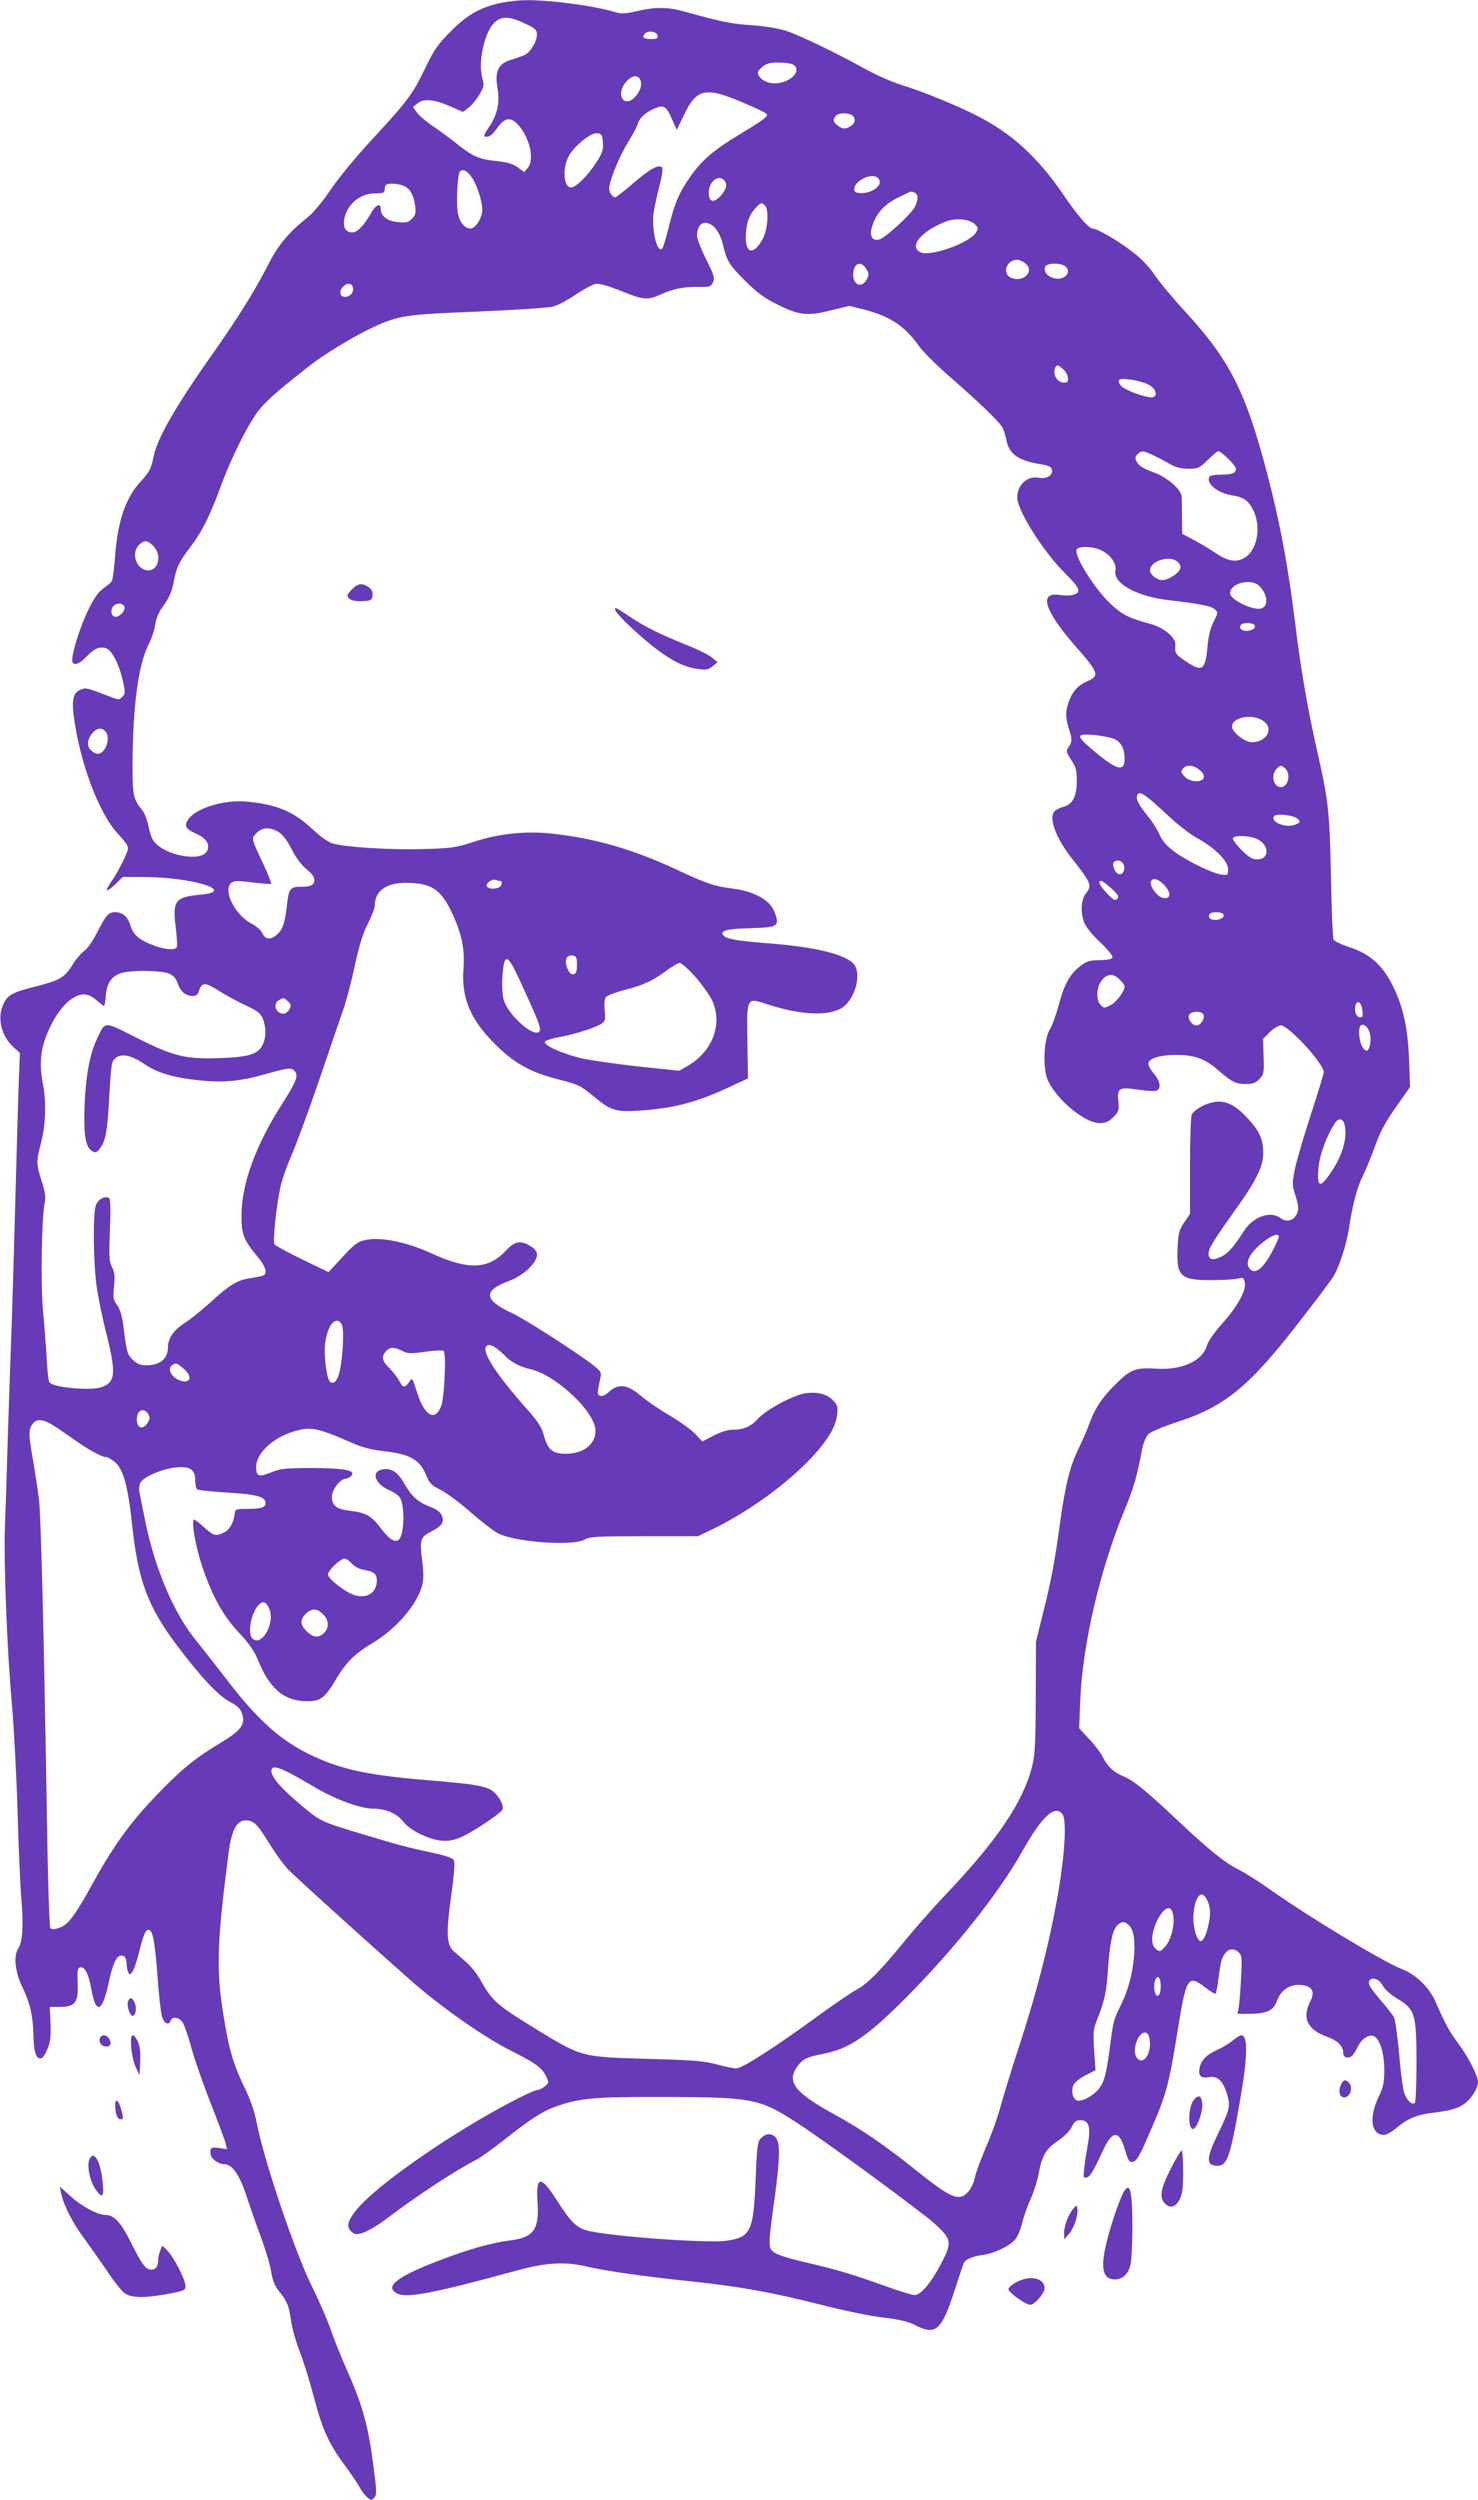 <?xml version="1.0" standalone="no"?>
<!DOCTYPE svg PUBLIC "-//W3C//DTD SVG 20010904//EN"
 "http://www.w3.org/TR/2001/REC-SVG-20010904/DTD/svg10.dtd">
<svg version="1.0" xmlns="http://www.w3.org/2000/svg"
 width="757pt" height="1280pt" viewBox="0 0 757 1280"
 preserveAspectRatio="xMidYMid meet">
<g transform="translate(0,1280) scale(0.1,-0.1)"
fill="#673ab7" stroke="none">
<path d="M2542 12780 c-97 -26 -153 -60 -239 -146 -61 -62 -81 -91 -127 -187
-64 -132 -88 -164 -276 -367 -77 -83 -170 -197 -207 -252 -37 -55 -88 -117
-113 -137 -103 -82 -155 -144 -209 -251 -69 -135 -156 -273 -294 -469 -180
-255 -276 -423 -292 -516 -10 -52 -20 -72 -66 -122 -75 -82 -116 -201 -129
-375 -5 -65 -12 -124 -17 -132 -4 -8 -24 -25 -43 -38 -25 -17 -47 -48 -76
-107 -40 -80 -84 -216 -84 -260 0 -32 31 -26 71 15 42 45 71 57 105 44 29 -12
66 -85 85 -173 11 -52 11 -60 -5 -75 -15 -16 -19 -16 -64 2 -119 45 -121 46
-147 36 -40 -15 -49 -52 -36 -146 33 -236 128 -488 225 -593 46 -50 56 -66 50
-84 -11 -35 -54 -118 -86 -164 -35 -52 -24 -55 25 -8 l36 35 103 0 c254 0 488
-74 291 -91 -126 -12 -140 -31 -123 -165 6 -52 9 -98 5 -104 -10 -16 -60 -12
-119 10 -73 28 -103 53 -118 101 -13 46 -40 69 -79 69 -33 0 -48 -18 -93 -107
-20 -40 -48 -80 -65 -92 -16 -12 -43 -43 -60 -71 -40 -65 -64 -79 -194 -112
-118 -30 -141 -43 -163 -97 -28 -67 -6 -155 52 -209 l36 -33 -5 -127 c-3 -70
-10 -314 -16 -542 -6 -228 -15 -539 -20 -690 -6 -151 -15 -426 -21 -610 -5
-184 -12 -392 -15 -462 -6 -178 11 -628 36 -902 11 -127 24 -377 29 -556 5
-179 14 -381 20 -450 11 -133 5 -213 -16 -245 -26 -37 -17 -122 21 -199 38
-78 54 -147 56 -240 2 -85 11 -120 32 -124 13 -3 23 9 38 43 17 39 20 63 18
134 l-4 86 54 0 c77 1 93 23 89 124 -3 64 -1 76 14 79 23 4 43 -37 57 -117 6
-36 17 -71 25 -79 12 -12 16 -11 30 10 8 13 22 57 31 98 21 105 43 152 69 148
16 -2 22 -11 24 -38 7 -91 32 -71 63 50 22 90 34 120 49 120 22 0 33 -55 46
-228 7 -101 18 -199 24 -218 12 -35 34 -45 44 -19 9 23 44 18 62 -10 9 -14 29
-72 44 -128 15 -56 59 -183 98 -282 39 -99 74 -193 78 -209 l7 -29 -42 6 c-41
5 -46 2 -42 -33 3 -23 40 -50 68 -50 42 0 78 -51 114 -158 17 -53 51 -150 75
-214 24 -65 48 -145 53 -180 7 -42 19 -72 39 -97 43 -54 51 -73 62 -148 5 -38
25 -110 44 -160 20 -50 52 -153 72 -229 45 -173 77 -243 158 -353 35 -47 70
-100 79 -116 8 -17 25 -39 36 -49 20 -18 23 -18 37 -4 15 15 14 30 -5 175 -25
192 -54 297 -127 463 -31 69 -71 168 -89 220 -18 52 -60 149 -93 215 -88 174
-250 653 -287 846 -10 54 -31 116 -59 174 -52 105 -79 188 -100 311 -51 285
-49 400 14 892 15 120 42 172 87 172 42 0 60 -17 119 -113 31 -50 75 -112 98
-136 33 -35 373 -343 625 -566 151 -134 377 -293 514 -362 126 -63 163 -89
183 -131 16 -35 16 -36 -6 -54 -12 -10 -29 -18 -36 -18 -21 0 -176 -79 -307
-157 -275 -162 -539 -356 -619 -454 -48 -58 -55 -89 -29 -114 19 -16 26 -17
61 -6 23 7 78 40 123 74 154 117 350 245 457 300 20 10 85 56 144 103 139 110
199 148 274 173 118 40 191 46 552 45 442 -1 482 -9 669 -130 161 -105 643
-459 712 -522 84 -78 86 -92 29 -202 -52 -99 -104 -160 -135 -160 -14 0 -81
21 -151 46 -161 58 -246 84 -415 123 -92 22 -144 39 -159 53 -26 24 -26 30 10
293 26 197 26 269 1 294 -22 22 -51 19 -77 -10 -14 -15 -18 -52 -24 -212 -11
-262 -25 -291 -149 -309 -100 -14 -608 23 -716 53 -53 14 -85 47 -151 151 -83
131 -110 131 -101 -1 10 -147 -18 -186 -144 -202 -97 -12 -224 -49 -380 -110
-198 -77 -259 -127 -197 -160 50 -27 180 -2 613 116 148 41 248 47 355 22 95
-23 307 -53 540 -77 253 -27 409 -55 666 -120 109 -28 252 -58 316 -65 85 -10
131 -21 167 -40 106 -53 134 -27 204 190 20 61 38 117 42 126 8 21 41 36 101
45 58 8 130 42 162 77 13 13 29 51 37 83 7 33 27 89 44 127 17 37 35 95 41
130 17 91 38 127 99 167 32 22 60 49 70 70 13 28 22 35 46 35 43 0 53 -35 36
-128 -7 -39 -16 -94 -18 -120 -5 -43 -4 -49 12 -45 18 3 36 33 85 140 48 105
84 103 114 -5 15 -50 20 -58 38 -55 17 2 32 26 66 103 107 242 115 271 163
565 45 280 53 293 143 224 26 -20 50 -34 53 -31 2 3 9 38 14 78 11 88 17 109
37 132 19 22 46 22 68 0 15 -15 16 -32 10 -138 -3 -66 -9 -132 -12 -148 l-6
-27 66 0 c82 0 120 18 135 63 21 62 74 94 137 83 49 -10 59 -36 34 -85 -42
-84 -13 -143 88 -179 57 -21 82 -48 82 -86 0 -19 25 -27 43 -13 8 7 22 28 31
48 19 40 56 65 81 55 31 -11 55 -86 55 -171 0 -68 -4 -89 -30 -143 -50 -106
-37 -192 29 -192 12 0 44 18 69 40 54 45 102 64 187 74 90 11 131 24 164 52
32 27 61 76 61 104 0 32 -47 124 -99 195 -49 66 -67 99 -121 222 -30 68 -101
136 -168 161 -93 35 -484 271 -681 411 -53 38 -123 82 -157 99 -73 37 -149 98
-320 259 -154 145 -219 198 -271 219 -49 21 -80 49 -105 99 -11 22 -43 64 -71
93 l-50 54 6 146 c11 281 102 670 227 972 45 107 64 173 90 311 7 35 19 64 33
78 13 11 79 39 147 61 249 81 372 183 646 540 66 85 132 173 147 195 33 48 73
168 87 262 17 112 41 205 68 258 14 28 42 95 62 150 34 94 56 133 147 260 l35
50 -5 140 c-6 151 -27 255 -72 354 -57 125 -123 186 -237 223 -38 12 -73 29
-78 38 -4 8 -10 150 -13 315 -7 334 -13 392 -63 615 -54 235 -92 453 -119 678
-37 302 -80 533 -150 797 -107 404 -189 564 -415 810 -61 66 -131 150 -156
187 -29 43 -69 85 -117 121 -71 55 -178 117 -201 117 -19 0 -78 68 -144 165
-135 200 -271 324 -457 417 -99 50 -275 122 -375 152 -47 14 -130 51 -185 81
-150 83 -332 171 -405 196 -41 13 -108 25 -180 30 -106 7 -150 16 -345 70 -86
24 -149 24 -243 2 -62 -14 -79 -15 -115 -4 -106 32 -333 62 -457 60 -41 0
-108 -9 -148 -19z m146 -100 c54 -25 62 -33 62 -57 0 -34 -31 -88 -60 -103
-12 -6 -44 -18 -72 -26 -66 -20 -85 -59 -70 -144 13 -74 0 -136 -43 -200 -27
-40 -30 -50 -17 -50 22 0 32 8 65 53 34 45 63 48 99 10 60 -65 87 -178 52
-221 l-19 -23 -33 24 c-24 18 -52 26 -105 32 -91 9 -123 22 -205 87 -36 29
-93 71 -126 93 -33 22 -69 53 -80 68 l-21 29 25 20 c31 25 87 19 172 -19 l59
-26 27 20 c15 11 40 40 55 65 26 43 28 49 17 89 -22 79 11 232 60 281 37 37
77 36 158 -2z m680 -62 c3 -14 -4 -18 -31 -18 -40 0 -51 8 -35 27 16 19 62 12
66 -9z m693 -148 c45 -25 2 -83 -71 -95 -43 -7 -86 8 -104 38 -9 15 -6 23 17
43 23 19 39 24 83 24 31 0 64 -5 75 -10z m-783 -76 c13 -23 3 -60 -24 -89 -57
-62 -103 9 -49 74 29 34 59 40 73 15z m527 -119 c61 -26 115 -51 120 -57 13
-12 -5 -26 -140 -108 -128 -77 -191 -131 -249 -214 -57 -80 -82 -139 -111
-260 -14 -55 -28 -103 -33 -108 -28 -28 -57 104 -43 192 5 30 19 91 30 134 12
45 17 84 12 89 -17 17 -61 -7 -145 -79 -48 -41 -90 -74 -94 -74 -15 0 -32 24
-32 45 1 38 49 159 94 232 25 40 48 84 52 97 8 31 40 61 88 81 47 20 59 12 90
-60 l22 -50 38 78 c64 134 109 144 301 62z m565 -70 c16 -20 6 -43 -24 -57
-20 -9 -30 -8 -51 6 -27 18 -32 35 -13 54 17 17 73 15 88 -3z m-1282 -135 c2
-39 -3 -55 -36 -105 -41 -64 -103 -125 -127 -125 -43 0 -45 116 -4 174 40 56
109 107 138 104 23 -3 26 -8 29 -48z m-671 -179 c27 -40 53 -121 53 -165 0
-41 -34 -96 -60 -96 -31 0 -58 34 -66 85 -7 53 -1 186 10 204 13 20 39 8 63
-28z m2082 -5 c16 -19 4 -44 -30 -61 -34 -18 -86 -19 -92 -2 -16 45 91 101
122 63z m-791 -8 c19 -19 14 -45 -16 -80 -37 -40 -62 -34 -62 17 0 54 48 93
78 63z m-1644 -28 c34 -12 55 -47 62 -102 5 -39 3 -49 -16 -68 -19 -19 -30
-22 -73 -17 -54 5 -87 31 -87 68 0 32 -25 21 -49 -21 -35 -63 -71 -100 -96
-100 -34 0 -49 24 -42 67 13 76 81 133 158 133 41 0 49 3 49 18 0 10 3 22 7
25 9 10 58 8 87 -3z m2620 -36 c20 -8 20 -36 2 -73 -21 -39 -151 -159 -182
-167 -47 -12 -57 33 -23 103 25 51 66 88 134 119 58 28 50 25 69 18z m-766
-66 c21 -21 15 -119 -10 -168 -44 -84 -88 -83 -88 3 0 67 15 114 48 150 29 31
33 32 50 15z m1075 -96 c19 -19 19 -22 4 -45 -34 -52 -232 -122 -281 -99 -65
29 3 110 132 159 49 18 119 11 145 -15z m-1330 -19 c14 -16 31 -50 38 -78 21
-91 32 -109 114 -191 63 -63 99 -90 167 -123 111 -56 154 -60 274 -30 l94 23
73 -18 c136 -35 211 -85 285 -189 18 -26 85 -93 150 -150 164 -143 262 -238
277 -267 7 -14 15 -41 19 -60 13 -73 58 -106 166 -125 55 -9 65 -14 68 -32 4
-28 -30 -47 -69 -39 -58 11 -109 -37 -109 -101 1 -68 135 -280 247 -390 76
-75 84 -97 37 -109 -13 -4 -44 -3 -68 0 -107 16 -77 -80 81 -261 122 -138 127
-154 59 -182 -46 -20 -76 -55 -94 -110 -16 -46 -15 -75 4 -137 17 -51 16 -63
-7 -95 -9 -12 -6 -24 17 -59 25 -37 29 -53 29 -111 0 -77 -22 -118 -69 -130
-15 -4 -34 -13 -42 -20 -36 -30 1 -135 83 -240 104 -132 108 -142 73 -186 -24
-31 -27 -98 -5 -151 9 -20 45 -65 82 -98 36 -35 63 -68 61 -75 -3 -10 -24 -14
-65 -15 -51 0 -67 -5 -97 -28 -55 -41 -84 -93 -112 -196 -13 -52 -34 -109 -46
-129 -33 -52 -38 -200 -11 -262 46 -100 189 -219 265 -219 31 0 46 7 70 30 28
28 30 36 26 80 -7 70 3 76 101 61 43 -6 85 -9 94 -5 26 10 20 50 -14 88 -17
20 -29 43 -27 53 5 25 60 42 139 42 94 1 151 -19 217 -77 73 -63 91 -72 145
-72 34 0 49 6 68 26 22 24 24 32 21 115 l-3 90 35 35 c18 18 44 34 56 34 40 0
220 -195 220 -239 0 -9 -29 -104 -64 -211 -35 -107 -72 -232 -82 -278 -16 -78
-17 -86 -1 -136 21 -65 21 -86 1 -114 -17 -25 -50 -28 -78 -7 -49 37 -138 5
-183 -65 -53 -83 -84 -118 -118 -134 -43 -21 -65 -15 -65 15 0 27 22 63 133
219 112 156 147 227 147 298 0 64 -16 104 -66 161 -61 71 -110 101 -162 101
-49 0 -123 -36 -138 -67 -5 -10 -9 -128 -9 -263 l0 -245 -30 -44 c-25 -37 -30
-56 -33 -118 -9 -159 11 -178 178 -177 58 0 117 4 132 8 24 7 28 5 33 -17 11
-40 -34 -122 -112 -210 -43 -48 -75 -93 -82 -118 -24 -79 -131 -126 -264 -116
-96 6 -126 -4 -194 -71 -74 -71 -114 -130 -142 -207 -12 -33 -37 -91 -56 -130
-44 -89 -69 -188 -95 -378 -28 -204 -45 -295 -88 -467 l-36 -145 -1 -285 c-1
-239 -4 -296 -19 -355 -48 -186 -181 -381 -452 -665 -55 -58 -142 -157 -194
-220 -127 -156 -197 -227 -250 -255 -25 -13 -115 -74 -200 -136 -224 -163
-389 -269 -419 -269 -14 0 -60 10 -101 21 -62 17 -121 22 -350 28 -355 11
-334 5 -608 173 -168 104 -192 126 -250 229 -18 32 -51 74 -75 94 -23 20 -52
46 -64 56 -36 33 -39 95 -12 282 16 120 20 173 13 184 -7 11 -48 25 -117 39
-122 26 -163 37 -372 100 -197 60 -195 60 -300 148 -96 81 -145 138 -145 168
0 39 48 21 217 -79 108 -65 239 -113 305 -113 65 0 122 -25 154 -67 17 -22 52
-47 93 -66 86 -40 147 -42 217 -6 78 40 191 118 198 135 8 20 -17 67 -49 93
-35 27 -95 37 -325 56 -307 25 -446 54 -598 125 -162 76 -279 180 -440 390
-53 69 -125 161 -161 205 -111 137 -207 364 -256 602 -13 65 -27 132 -30 149
-4 19 -2 41 5 54 16 30 113 71 183 77 72 7 97 -11 97 -68 0 -21 5 -41 11 -45
7 -4 78 -11 158 -16 147 -9 191 -21 191 -53 0 -23 -21 -30 -90 -30 -62 0 -65
-1 -68 -25 -5 -46 -25 -81 -53 -95 -42 -22 -55 -19 -103 25 -24 22 -47 40 -51
40 -17 0 5 -132 39 -234 52 -157 108 -258 192 -347 49 -53 78 -94 94 -135 60
-150 136 -214 253 -214 69 0 91 17 147 111 51 87 99 134 188 187 119 71 223
190 253 290 9 33 10 62 1 133 -13 106 -9 120 47 148 53 28 67 46 55 79 -7 20
-24 33 -62 48 -64 25 -93 52 -131 118 -32 57 -64 79 -106 74 -67 -8 -49 -74
30 -108 24 -10 48 -28 54 -38 27 -51 21 -198 -9 -217 -20 -13 -49 7 -89 60
-49 65 -76 80 -156 90 -72 8 -95 26 -95 72 0 37 44 93 73 93 8 0 20 7 27 15
23 27 -34 38 -200 39 -126 0 -163 -3 -200 -18 -72 -29 -85 -27 -88 14 -7 82
100 175 230 201 60 12 109 -1 253 -65 59 -26 104 -38 173 -46 135 -15 184 -44
217 -128 15 -36 27 -48 74 -71 31 -16 100 -68 154 -115 54 -48 116 -95 137
-106 89 -46 385 -67 445 -32 27 15 62 17 305 17 l275 0 65 31 c174 83 360 214
490 344 100 100 151 181 158 248 4 41 1 51 -23 74 -31 31 -78 43 -138 35 -61
-8 -201 -83 -243 -129 -38 -42 -75 -58 -135 -58 -22 0 -61 -13 -94 -30 l-58
-30 -36 38 c-20 22 -79 64 -131 95 -52 30 -119 76 -148 101 -69 59 -116 64
-164 19 -17 -16 -33 -23 -44 -19 -16 6 -16 10 2 97 5 21 -1 31 -33 56 -82 65
-352 238 -420 270 -145 67 -150 115 -18 164 38 14 76 38 103 64 53 54 56 87 9
115 -50 31 -80 26 -124 -21 -91 -99 -194 -103 -385 -15 -128 58 -260 85 -338
67 -38 -8 -56 -22 -116 -87 l-71 -77 -135 65 c-74 36 -138 71 -142 77 -10 15
10 204 31 296 8 39 34 110 56 160 22 49 85 220 140 380 54 159 112 328 128
374 15 46 42 147 58 225 22 100 41 161 66 209 19 37 35 79 35 93 0 72 58 114
157 114 129 0 178 -31 233 -143 54 -112 72 -197 64 -295 -12 -148 34 -261 161
-387 96 -97 180 -144 320 -180 116 -30 115 -30 199 -99 78 -64 107 -71 239
-61 166 13 279 43 444 120 l94 44 -3 185 c-4 229 -4 229 94 197 188 -63 344
-66 406 -9 62 58 84 177 40 218 -51 47 -199 82 -428 100 -156 12 -216 22 -233
39 -25 25 13 36 138 39 139 4 147 9 125 76 -21 64 -100 111 -213 126 -97 12
-139 26 -292 98 -223 104 -418 160 -637 184 -139 15 -274 0 -408 -44 -86 -28
-110 -31 -252 -35 -162 -5 -394 9 -462 28 -25 7 -63 34 -108 76 -94 88 -182
125 -334 139 -117 11 -263 -34 -301 -93 -21 -32 -11 -48 41 -71 53 -24 73 -54
57 -88 -28 -61 -226 -23 -276 53 -9 13 -20 47 -25 76 -6 28 -19 63 -30 77 -48
61 -51 74 -51 234 1 297 29 513 82 616 15 30 31 76 34 103 4 26 18 62 31 80
41 57 55 86 65 145 13 69 28 98 89 178 54 71 97 157 147 294 44 122 112 266
169 357 45 72 98 121 297 276 78 60 224 148 319 192 130 60 164 65 538 80 190
8 363 19 385 26 22 6 73 33 113 60 41 28 86 52 102 55 18 4 59 -7 129 -35 114
-46 138 -49 199 -21 68 31 122 42 195 41 63 -1 68 1 79 24 10 22 5 37 -35 117
-26 51 -47 106 -47 121 0 68 46 88 93 40z m1585 -179 c54 -37 0 -101 -65 -78
-53 18 -31 94 27 94 9 0 26 -7 38 -16z m-812 -29 c14 -21 15 -31 6 -51 -24
-51 -72 -38 -72 20 0 57 38 74 66 31z m1015 15 c27 -15 24 -48 -5 -61 -45 -21
-108 16 -93 55 7 19 67 22 98 6z m-3643 -113 c5 -23 -15 -47 -40 -47 -27 0
-34 27 -12 51 21 23 47 21 52 -4z m3639 -419 c13 -12 23 -32 23 -45 0 -21 -4
-24 -27 -21 -30 3 -51 42 -40 72 8 21 16 20 44 -6z m431 -75 c40 -19 55 -56
27 -67 -18 -6 -114 24 -151 49 -13 8 -24 23 -24 32 0 13 9 15 55 10 31 -3 72
-14 93 -24z m37 -368 c28 -13 66 -34 85 -45 23 -13 53 -20 87 -20 48 0 56 3
99 45 25 25 49 45 53 45 17 0 91 -73 91 -90 0 -23 -19 -30 -80 -30 -27 0 -52
-5 -55 -10 -21 -33 40 -84 115 -96 60 -9 85 -27 110 -78 38 -80 22 -190 -35
-234 -43 -34 -93 -29 -156 15 -30 20 -81 51 -114 68 l-60 32 -1 84 c0 46 -1
95 -2 108 -3 35 -72 96 -139 121 -63 23 -79 34 -94 61 -6 13 -4 22 7 33 21 21
30 20 89 -9z m-5130 -460 c45 -44 28 -125 -25 -125 -59 0 -91 84 -50 128 27
28 45 28 75 -3z m4848 -19 c50 -21 88 -70 80 -106 -13 -66 105 -132 267 -152
164 -19 220 -30 240 -46 20 -17 20 -17 -4 -65 -16 -31 -27 -74 -31 -125 -12
-125 -26 -135 -113 -77 -52 36 -56 41 -52 83 3 37 -57 88 -126 107 -111 30
-144 47 -200 98 -83 75 -193 249 -180 283 7 18 76 18 119 0z m401 -65 c14 -15
15 -24 7 -40 -13 -23 -61 -51 -88 -51 -27 0 -63 28 -63 50 0 50 108 81 144 41z
m416 -121 c42 -42 48 -101 13 -114 -40 -16 -163 43 -163 77 1 52 109 78 150
37z m-5813 -106 c8 -21 -30 -59 -51 -51 -19 7 -21 38 -4 55 17 17 48 15 55 -4z
m5789 -95 c8 -14 -14 -29 -43 -29 -24 0 -38 14 -28 30 8 14 62 13 71 -1z m34
-484 c69 -35 35 -115 -49 -115 -36 0 -101 52 -101 80 0 45 91 66 150 35z
m-5920 -60 c17 -21 16 -60 -4 -90 -19 -29 -42 -32 -68 -8 -24 21 -23 54 3 87
23 29 50 34 69 11z m5171 -40 c33 -18 49 -49 49 -100 0 -67 -37 -59 -145 30
-108 90 -109 100 -11 92 42 -4 90 -14 107 -22z m434 -158 c18 -15 24 -28 20
-40 -10 -24 -65 -22 -93 3 -25 24 -27 31 -10 48 19 19 54 14 83 -11z m439 7
c29 -29 13 -94 -24 -94 -37 0 -52 60 -23 92 20 22 27 22 47 2z m-714 -141 c14
-9 64 -53 111 -97 47 -45 114 -97 149 -116 92 -50 160 -118 160 -160 0 -32 -1
-32 -37 -27 -51 9 -178 71 -241 119 -37 27 -60 54 -73 85 -11 25 -37 67 -58
92 -47 57 -64 88 -57 107 7 18 16 18 46 -3z m777 -116 c15 -15 14 -17 -10 -28
-47 -21 -131 10 -112 42 11 16 103 6 122 -14z m-5220 -67 c21 -13 44 -43 67
-88 22 -44 50 -81 76 -102 26 -20 40 -40 40 -55 0 -26 -17 -35 -68 -35 -57 0
-63 -9 -73 -100 -11 -94 -23 -125 -59 -152 -30 -22 -53 -16 -68 17 -6 13 -29
33 -50 44 -89 45 -153 173 -106 212 13 10 33 11 107 1 50 -6 93 -9 96 -7 2 3
-16 49 -41 103 -62 132 -62 129 -33 158 29 29 68 31 112 4z m5008 -34 c67 -29
70 -106 3 -106 -24 0 -42 11 -80 49 -28 28 -47 55 -43 60 9 16 80 13 120 -3z
m-677 -154 c-4 -38 -39 -37 -52 1 -8 22 -7 30 4 37 23 14 52 -8 48 -38z
m-3197 -62 c15 0 10 -27 -7 -34 -25 -10 -52 -7 -60 6 -9 14 26 40 44 33 8 -3
18 -5 23 -5z m3400 -19 c42 -43 36 -81 -11 -66 -26 8 -63 62 -56 80 9 23 35
18 67 -14z m-268 -20 c35 -33 40 -42 29 -53 -11 -11 -20 -6 -53 29 -39 42 -48
63 -29 63 6 0 30 -18 53 -39z m573 -132 c8 -14 -14 -29 -43 -29 -24 0 -38 14
-28 30 8 14 62 13 71 -1z m-3311 -259 c0 -35 -4 -45 -18 -48 -12 -2 -22 7 -31
30 -17 40 -5 71 27 66 19 -3 22 -9 22 -48z m-296 -72 c99 -215 116 -257 103
-270 -31 -31 -162 89 -183 165 -6 24 -9 73 -6 114 9 126 24 124 86 -9z m900
14 c33 -38 72 -92 86 -119 59 -119 8 -264 -121 -339 l-44 -26 -202 21 c-111
12 -243 31 -292 41 -95 21 -196 65 -196 85 0 6 30 17 68 24 80 14 188 48 221
69 21 14 23 21 18 68 -3 33 -1 58 6 69 7 8 47 24 90 35 99 25 148 47 217 98
30 23 62 41 71 42 10 0 44 -31 78 -68z m-2695 14 c24 -10 37 -24 46 -50 6 -20
21 -43 33 -51 29 -20 66 -19 73 3 18 56 30 57 112 5 31 -20 89 -51 130 -70 60
-28 76 -40 88 -68 18 -45 18 -99 -2 -136 -24 -47 -71 -61 -214 -66 -179 -7
-239 8 -429 103 -174 88 -160 89 -207 -11 -35 -76 -55 -185 -61 -340 -5 -150
5 -208 40 -229 15 -9 22 -7 37 12 31 38 40 87 50 272 9 163 11 176 32 193 30
25 79 15 145 -29 67 -46 145 -70 274 -84 130 -15 221 -6 350 31 113 32 130 34
147 17 23 -23 11 -54 -65 -173 -132 -206 -204 -403 -206 -560 -2 -102 10 -132
82 -219 23 -26 41 -59 41 -72 0 -25 -3 -26 -85 -39 -60 -10 -103 -36 -192
-118 -45 -41 -107 -92 -138 -111 -56 -36 -85 -79 -85 -125 0 -58 -41 -91 -111
-91 -31 0 -47 7 -69 28 -29 29 -31 38 -48 173 -7 53 -17 86 -32 107 -20 27
-22 38 -16 96 5 52 3 73 -10 98 -15 28 -16 54 -11 190 4 103 3 159 -4 164 -22
13 -57 -6 -68 -37 -16 -45 -13 -295 4 -415 8 -56 30 -165 50 -242 50 -202 47
-247 -22 -273 -55 -21 -253 -3 -270 24 -5 7 -11 62 -14 122 -3 61 -12 171 -19
245 -12 140 -7 480 9 551 6 28 3 54 -15 110 -29 91 -29 100 -3 202 23 90 27
206 9 296 -19 101 -13 175 21 258 36 86 80 148 128 180 46 31 83 29 124 -7 19
-16 37 -30 40 -30 2 0 7 25 9 55 5 63 32 100 82 114 50 15 203 13 240 -3z
m4871 -31 c14 -13 25 -29 25 -36 0 -23 -42 -80 -70 -94 -36 -18 -35 -18 -54 1
-19 18 -21 76 -4 107 27 51 66 60 103 22z m-4261 -111 c19 -18 19 -20 6 -45
-6 -10 -19 -19 -28 -19 -39 0 -57 50 -24 69 23 14 28 14 46 -5z m5504 -48 c3
-32 1 -37 -15 -34 -19 3 -29 38 -19 65 10 26 31 8 34 -31z m-814 -21 c8 -21
-15 -55 -36 -55 -25 0 -50 40 -36 57 15 18 65 17 72 -2z m856 -124 c0 -20 -5
-43 -10 -51 -8 -13 -11 -13 -26 1 -22 23 -32 108 -13 120 21 13 49 -26 49 -70z
m-134 -437 c18 -70 -12 -168 -79 -261 -47 -66 -61 -58 -55 30 5 69 40 167 84
235 19 30 42 28 50 -4z m-336 -576 c0 -7 -17 -44 -38 -83 -43 -78 -80 -108
-106 -86 -25 21 -19 57 16 97 53 60 128 102 128 72z m-4799 -450 c13 -24 5
-173 -13 -246 -11 -44 -31 -63 -49 -45 -16 16 -31 135 -24 194 11 95 58 149
86 97z m829 -153 c36 -38 78 -61 137 -75 133 -31 333 -220 333 -315 0 -70 -60
-117 -151 -118 -67 -1 -92 19 -112 89 -13 48 -30 75 -92 144 -152 172 -228
288 -205 316 10 11 16 11 39 0 14 -8 37 -26 51 -41z m-520 19 c28 -15 43 -15
117 -5 46 7 89 9 95 5 14 -9 5 -237 -12 -282 -30 -80 -83 -54 -121 60 -29 90
-26 86 -45 60 -20 -29 -31 -28 -49 8 -8 16 -31 45 -50 65 -39 38 -43 59 -18
87 20 22 40 23 83 2z m-1121 -90 c55 -46 33 -87 -30 -56 -36 18 -51 58 -27 73
19 13 24 11 57 -17z m-179 -235 c9 -16 8 -26 -5 -45 -30 -46 -65 -16 -51 42 8
30 41 32 56 3z m-507 -45 c18 -9 68 -43 112 -74 85 -61 155 -100 179 -100 8 0
28 -12 45 -26 42 -35 66 -121 87 -314 31 -292 80 -424 231 -625 121 -161 215
-261 274 -290 36 -19 50 -33 59 -59 18 -55 -5 -85 -107 -147 -122 -73 -191
-127 -295 -233 -158 -159 -247 -279 -361 -485 -92 -168 -129 -217 -173 -231
-23 -8 -39 -9 -46 -2 -5 5 -13 237 -18 583 -15 923 -30 1518 -40 1609 -6 47
-19 136 -30 199 -24 137 -25 160 -4 189 18 26 43 28 87 6z m1549 -719 c12 -14
37 -28 57 -31 58 -11 71 -21 71 -57 -1 -60 -47 -92 -110 -75 -47 13 -140 84
-140 107 0 21 63 81 85 81 9 0 25 -11 37 -25z m-424 -229 c35 -72 -38 -202
-86 -154 -25 25 -6 129 30 168 24 26 39 22 56 -14z m277 -31 c30 -29 32 -68 5
-95 -28 -28 -57 -25 -91 10 -34 33 -33 62 3 93 28 24 55 21 83 -8z m3786
-1022 c23 -27 14 -196 -20 -396 -42 -247 -108 -507 -195 -774 -41 -125 -86
-272 -101 -326 -14 -54 -48 -149 -75 -210 -26 -62 -51 -128 -55 -148 -10 -53
-40 -97 -71 -105 -38 -10 -86 18 -229 132 -165 132 -278 210 -424 290 -196
108 -241 163 -192 237 28 43 52 56 134 71 135 26 224 86 417 278 251 251 483
541 605 758 101 180 167 241 206 193z m746 -450 c10 -26 13 -52 8 -87 -8 -62
-31 -119 -47 -114 -21 7 -40 80 -35 139 9 100 45 131 74 62z m-183 -49 c18
-47 -1 -142 -37 -181 -24 -27 -31 -28 -51 -7 -21 20 -19 68 2 122 30 72 71
105 86 66z m-218 -75 c46 -50 24 -264 -40 -394 -43 -87 -43 -86 -61 -224 -19
-144 -30 -183 -60 -219 -30 -35 -87 -64 -109 -56 -22 8 -31 50 -18 79 6 14 34
36 62 50 l51 26 -7 102 c-6 95 -5 107 19 167 34 86 45 136 52 250 9 129 23
198 46 221 25 25 41 24 65 -2z m159 -309 c0 -49 -21 -66 -31 -26 -8 34 3 79
19 73 7 -2 12 -22 12 -47z m1110 34 c8 -4 22 -19 30 -34 8 -16 41 -45 74 -64
89 -54 96 -79 96 -328 0 -108 -4 -200 -8 -204 -14 -14 -42 12 -55 51 -7 22
-19 112 -26 201 -8 89 -20 172 -26 185 -7 13 -39 55 -72 92 -55 65 -66 86 -51
100 8 9 17 9 38 1z m-1165 -328 c0 -70 -46 -112 -71 -65 -24 46 23 146 57 118
8 -6 14 -29 14 -53z"/>
<path d="M1805 9785 c-14 -13 -25 -28 -25 -33 0 -21 31 -33 77 -30 44 3 48 5
51 30 2 18 -4 31 -20 42 -32 22 -55 20 -83 -9z"/>
<path d="M3150 9680 c0 -17 102 -116 195 -190 92 -72 159 -106 230 -115 42 -6
54 -4 75 14 l25 21 -29 24 c-15 13 -76 43 -135 66 -135 55 -212 93 -281 140
-76 51 -80 53 -80 40z"/>
<path d="M655 2551 c-6 -21 10 -71 24 -71 16 0 22 36 12 64 -12 30 -27 34 -36
7z"/>
<path d="M517 2373 c-14 -14 -6 -42 14 -48 29 -10 44 7 30 34 -12 21 -31 27
-44 14z"/>
<path d="M672 2318 c3 -35 13 -81 24 -103 l19 -40 3 72 c2 51 -2 81 -13 103
-26 49 -38 37 -33 -32z"/>
<path d="M6315 2354 c-16 -14 -50 -35 -75 -46 -61 -28 -88 -55 -96 -96 -8 -41
7 -54 52 -46 40 7 69 -21 89 -89 18 -61 14 -76 -47 -202 -58 -119 -61 -158
-12 -163 58 -6 73 32 124 327 41 230 43 342 7 341 -7 -1 -25 -12 -42 -26z"/>
<path d="M6870 2131 c-15 -28 -12 -61 5 -67 35 -14 61 46 33 74 -17 17 -26 15
-38 -7z"/>
<path d="M6116 2051 c-30 -33 -34 -151 -5 -151 18 0 50 88 47 127 -4 43 -18
51 -42 24z"/>
<path d="M590 2023 c0 -43 11 -73 26 -73 17 0 17 4 4 52 -13 47 -30 58 -30 21z"/>
<path d="M5996 1696 c-52 -102 -59 -145 -31 -176 27 -29 57 -21 77 20 14 27
18 60 18 143 0 59 -4 107 -8 107 -4 0 -30 -42 -56 -94z"/>
<path d="M458 1745 c-14 -32 2 -114 33 -156 33 -47 43 -37 35 37 -11 110 -45
169 -68 119z"/>
<path d="M313 1571 c12 -59 60 -154 118 -231 30 -41 83 -116 117 -166 33 -51
73 -101 88 -113 33 -26 100 -28 225 -5 84 16 89 18 89 41 0 32 -63 153 -95
183 l-24 23 -11 -27 c-5 -15 -10 -36 -10 -46 0 -33 -12 -50 -35 -50 -29 0 -48
26 -108 146 -49 97 -83 134 -126 134 -41 0 -121 43 -180 96 l-54 49 6 -34z"/>
<path d="M5761 1587 c-16 -20 -60 -141 -87 -242 -40 -151 -30 -215 36 -215 41
0 71 29 81 80 10 53 12 277 3 344 -7 48 -14 55 -33 33z"/>
<path d="M5498 1493 c-25 -28 -48 -88 -48 -125 l1 -33 24 28 c26 29 48 96 43
129 -3 20 -3 20 -20 1z"/>
<path d="M5210 1118 c-25 -13 -45 -30 -45 -38 0 -17 89 -80 112 -80 22 0 73
59 73 85 0 51 -72 68 -140 33z"/>
</g>
</svg>
